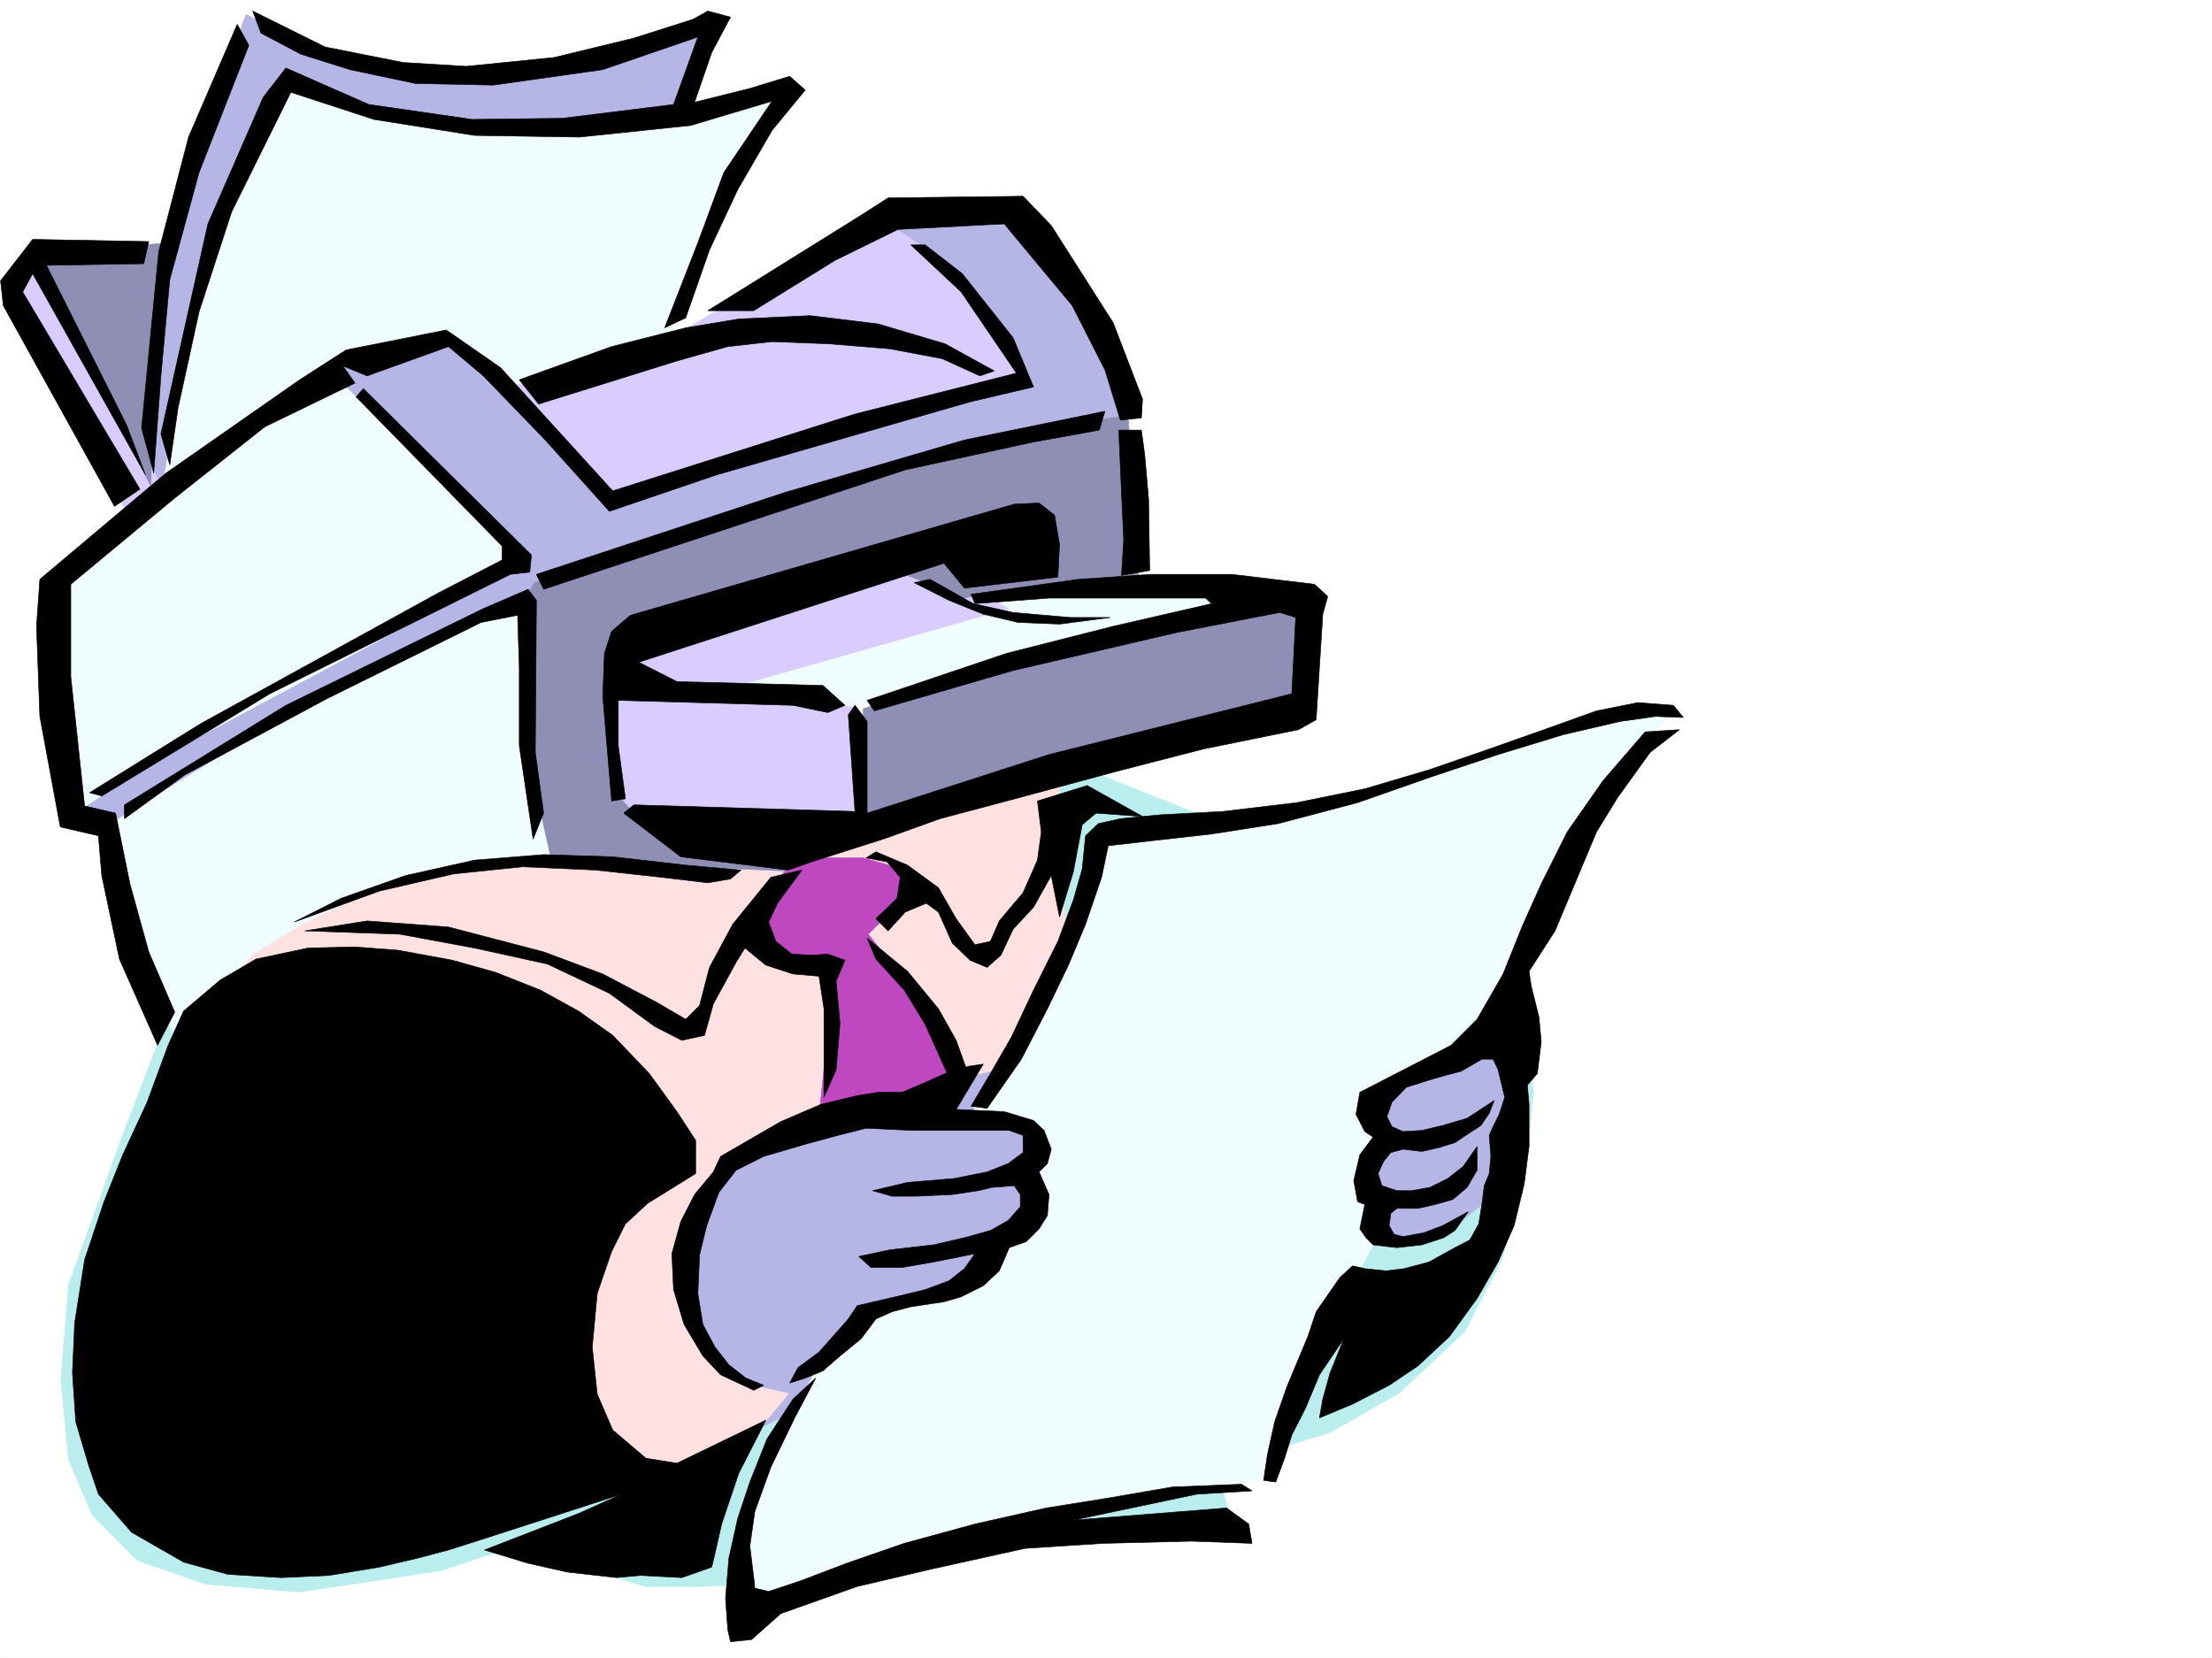 <svg xmlns="http://www.w3.org/2000/svg" width="2997.016" height="2246.297"><rect width="100%" height="100%" fill="#333333" stroke="none"/><defs><clipPath id="a"><path d="M0 0h2997v2244.137H0Zm0 0"/></clipPath></defs><path fill="#fff" d="M0 2246.297h2997.016V0H0Zm0 0"/><g clip-path="url(#a)" transform="translate(0 2.16)"><path fill="#fff" fill-rule="evenodd" stroke="#fff" stroke-linecap="square" stroke-linejoin="bevel" stroke-miterlimit="10" stroke-width=".743" d="M.742 2244.137h2995.531V-2.16H.743Zm0 0"/></g><path fill="#baeeee" fill-rule="evenodd" stroke="#baeeee" stroke-linecap="square" stroke-linejoin="bevel" stroke-miterlimit="10" stroke-width=".743" d="m294.46 1316.77-68.187 64.398-57.675 150.574-75.696 208.95-10.48 128.835 10.48 108.621 32.22 74.915 60.683 61.386 93.683 32.219 125.117 10.48 97.399-14.234 96.656-14.973 96.656-32.218 179.82 53.957h71.16l101.153-3.012 322.926-65.18 176.07-14.23 125.903 3.008-25.496-81.641 154.367-47.191 93.644-53.176 89.149-83.13 50.203-96.612 32.219-111.633 11.261-119.098-21.738-115.344-115.387-110.851-293.718-139.313-161.833-64.398-104.164-4.496-1000.218 158.043zm0 0"/><path fill="#b5b5e6" fill-rule="evenodd" stroke="#b5b5e6" stroke-linecap="square" stroke-linejoin="bevel" stroke-miterlimit="10" stroke-width=".743" d="m2059.71 1384.922-230.026 64.437-11.262 244.141 147.605-28.426 64.438-50.203zM968.04 1571.43l183.573-74.918 218.762-61.387 79.414 175.246-130.36 176.773-310.921 158.786-128.875-191.004zm0 0"/><path fill="#ffe1e1" fill-rule="evenodd" stroke="#ffe1e1" stroke-linecap="square" stroke-linejoin="bevel" stroke-miterlimit="10" stroke-width=".743" d="m282.457 1316.77 151.36-110.848 182.828-57.672 824.933-115.344-17.242 104.082 25.453 140.098-86.137 168.52-57.71 14.976-226.274 74.875-107.875 50.95-35.973 96.613v89.89l29.207 71.906 53.957 32.22 49.461 11.222-49.46 59.937-100.407 53.922-172.316-67.41-50.946-380.52zm0 0"/><path fill="#bf47bf" fill-rule="evenodd" stroke="#bf47bf" stroke-linecap="square" stroke-linejoin="bevel" stroke-miterlimit="10" stroke-width=".743" d="m1065.438 1176.715-61.426 97.36 57.672 28.464 68.933 6.723-21.742 212.004 203.828-46.454-49.46-100.37-86.919-108.618 65.18-64.398-32.219-27.723-39.687-11.223h-79.45zm0 0"/><path fill="#f0fdff" fill-rule="evenodd" stroke="#f0fdff" stroke-linecap="square" stroke-linejoin="bevel" stroke-miterlimit="10" stroke-width=".743" d="m1492.523 1126.512 240.508-18.73 265.215-85.395 176.105-57.672 93.645-6.727-89.93 132.59-86.136 139.313-50.95 140.8-81.68 71.16-86.917 29.208-21.742 154.289 21.742 39.726-77.926 143.809-50.95 111.594-14.976 57.671-6.761 23.97-179.04 32.96-176.105 43.438-351.394 89.89-11.22-89.89 43.438-119.098 61.426-107.875 57.71-68.152 139.356-38.946 47.192-57.671 45.707-39.688-2.969-53.918 13.488-35.973-17.242-21.738-79.414-20.957 118.356-194.758 35.972-139.312zM954.547 925.77l405.351-126.567 336.415-3.754-34.485 25.457-517.723 139.313zm0 0"/><path fill="#d9ccff" fill-rule="evenodd" stroke="#d9ccff" stroke-linecap="square" stroke-linejoin="bevel" stroke-miterlimit="10" stroke-width=".743" d="m1201.816 289.105-294.46 168.559 469.785 76.363 40.43-54.66-186.548-193.234zm0 0"/><path fill="#f0fdff" fill-rule="evenodd" stroke="#f0fdff" stroke-linecap="square" stroke-linejoin="bevel" stroke-miterlimit="10" stroke-width=".743" d="m376.14 77.145 337.16 76.402 219.509-4.496 135.636-29.211-25.492 36.715-71.16 136.304-59.941 164.805-230.77 86.883L243.516 702.59l-57.711-97.399 143.847-513.07Zm0 0"/><path fill="#b5b5e6" fill-rule="evenodd" stroke="#b5b5e6" stroke-linecap="square" stroke-linejoin="bevel" stroke-miterlimit="10" stroke-width=".743" d="m182.832 652.383 38.941-337.785L333.406 19.473l104.16 54.66 194.055 28.465 179.078-21.7 154.328-50.203-42.699 114.602-158.078 25.492-169.344-3.754-117.613-21.738-83.203-38.945-79.414 118.355L261.5 425.445l-43.477 241.172Zm0 0"/><path fill="#d9ccff" fill-rule="evenodd" stroke="#d9ccff" stroke-linecap="square" stroke-linejoin="bevel" stroke-miterlimit="10" stroke-width=".743" d="M46.45 346.777 5.98 393.23l165.59 301.852 50.203-32.219Zm0 0"/><path fill="#8f8fb5" fill-rule="evenodd" stroke="#8f8fb5" stroke-linecap="square" stroke-linejoin="bevel" stroke-miterlimit="10" stroke-width=".743" d="m50.203 343.805 179.078-14.973-21.738 158.043-3.012 172.273Zm0 0"/><path fill="#d9ccff" fill-rule="evenodd" stroke="#d9ccff" stroke-linecap="square" stroke-linejoin="bevel" stroke-miterlimit="10" stroke-width=".743" d="m849.645 878.578 394.87-122.07 122.11 68.152-379.86 107.875-129.617-6.765ZM691.562 523.55l280.231-68.894 140.094-7.508 110.886 14.977 64.438 20.996 61.426 21.7-194.055 78.667-351.39 111.594-118.356-115.348Zm122.11 412.7 348.418 21.738 7.508 161.055-340.914-6.766zm0 0"/><path fill="#8f8fb5" fill-rule="evenodd" stroke="#8f8fb5" stroke-linecap="square" stroke-linejoin="bevel" stroke-miterlimit="10" stroke-width=".743" d="m1169.598 960.219-3.012 158.824 264.473-79.414 329.691-79.41 11.965-135.559-57.672-14.234-361.91 89.89zm0 0"/><path fill="#8f8fb5" fill-rule="evenodd" stroke="#8f8fb5" stroke-linecap="square" stroke-linejoin="bevel" stroke-miterlimit="10" stroke-width=".743" d="m717.055 759.52 779.222-225.493 32.18 28.465 14.273 218.727-129.656 10.476-107.133 18.73-100.41-40.429-340.875 108.582-32.218 60.684-3.754 129.574 35.972 38.945 193.274 40.469 10.515 32.18-146.117-6.727H810.7l-110.886-4.496-35.973-262.164Zm0 0"/><path fill="#b5b5e6" fill-rule="evenodd" stroke="#b5b5e6" stroke-linecap="square" stroke-linejoin="bevel" stroke-miterlimit="10" stroke-width=".743" d="m451.8 493.598 154.329-35.934L832.438 673.38l555.925-161.05-43.441-68.153-78.668-100.371-67.45-44.18 77.927-10.52 122.109 7.508 119.14 196.985 6.762 68.894-182.832 29.246-294.46 81.64-222.516 79.376-101.153 35.973-49.46 82.382-505.723 258.41-68.188-24.71 3.754-75.657zm0 0"/><path fill="#f0fdff" fill-rule="evenodd" stroke="#f0fdff" stroke-linecap="square" stroke-linejoin="bevel" stroke-miterlimit="10" stroke-width=".743" d="m139.352 1122.758 333.445-205.2 233.738-100.367 6.766 100.368 10.48 147.527 22.48 100.367-110.886 8.25-119.137 27.723-101.152 47.195-71.164 42.695-104.16 115.344-64.438-104.12zM60.684 803.7 376.14 551.27l79.414-38.942L706.535 749l-25.453 29.207-448.047 239.684-137.12 86.918-28.466-244.961Zm0 0"/><path fill-rule="evenodd" stroke="#000" stroke-linecap="square" stroke-linejoin="bevel" stroke-miterlimit="10" stroke-width=".743" d="m342.398 14.977 98.18 48.68 105.61 20.995 85.433 5.239 119.137-12.004L858.637 51.69l80.195-25.496 20.211-11.218 30.734 8.25-25.492 47.937-23.226 67.406 74.914-18.73 53.96-16.461 20.997 18.691-44.965 54.7-46.453 80.156-38.239 81.64-32.218 92.122-28.465 13.488 44.965-115.344 35.23-95.133 65.18-96.613-110.145 32.922-150.613 15.758-142.363-2.27-136.344-21.7-112.41-36.714-80.156 161.793-44.223 135.562-28.465 130.32-11.223 77.145-12-41.918 63.692-284.644 74.918-171.496 30.73-39.723 112.375 49.461 140.133 20.215 122.11-1.527 150.613-18.688 32.96-91.418-128.87 44.223-148.348 20.957-105.648-2.227-88.407-18.73-66.703-20.996-53.918-28.465Zm0 0"/><path fill-rule="evenodd" stroke="#000" stroke-linecap="square" stroke-linejoin="bevel" stroke-miterlimit="10" stroke-width=".743" d="m337.16 61.426-67.45 172.273-39.687 145.297-12 130.32-9.738 131.844-16.46-61.426 23.226-238.937 40.43-155.031L321.44 32.96zm0 0"/><path fill-rule="evenodd" stroke="#000" stroke-linecap="square" stroke-linejoin="bevel" stroke-miterlimit="10" stroke-width=".743" d="m201.559 327.305-157.336-2.969L.743 380.48l3.753 33.708L155.11 686.086l34.45-23.223L30.734 395.496l13.489-24.75 152.84 272.645-25.493-67.41L62.95 359.522l131.847-2.226ZM53.957 784.973 224.785 641.16l181.309-126.605 62.949-40.43 135.598-26.977 73.43 50.946 152.1 167.035 328.165-104.121 218.805-55.406-74.954-110.106-68.152-63.691h19.473l50.203 38.941 68.934 86.918 27.722 66.629-86.176 20.254-343.144 98.844-145.371 49.46-86.922-96.656-83.906-86.879-47.196-39.687-110.144 39.687-32.961-13.488 16.46 23.223-122.109 59.199-122.148 96.617L95.914 791.695v125.082l18.727 175.285 41.953 9.739 19.472 95.87 25.493 92.122 35.191 81.64-23.227 44.965-51.687-116.87-23.969-113.079-4.496-53.957-51.691-11.965-27.723-149.793-4.496-122.109Zm0 0"/><path fill-rule="evenodd" stroke="#000" stroke-linecap="square" stroke-linejoin="bevel" stroke-miterlimit="10" stroke-width=".743" d="m492.27 526.559 227.757 225.453-2.23 23.222-26.235 2.973-325.937 161.797-227.758 138.57-16.5-4.496 150.613-93.605 321.442-176.774 86.918-44.965v-18.726L482.53 537.78Zm-323.672 564.019 218.765-134.855L654.848 824.66l60.683-26.2 11.258 14.977-1.523 205.977 11.261 82.387-14.234 35.187-18.727-126.566V904.07l-2.27-70.418-49.46 9.735-209.027 103.379-192.57 103.343-81.641 59.196zm534.968-576.023 125.118-44.926 100.37-25.453L1001 432.172l96.656-4.496 92.157 11.262 90.671 26.937 66.668 36.715-19.472 6.726-50.95-23.226-71.199-13.45-82.383-6.765-77.183-2.969-59.942 6.723-68.933 19.473-187.328 58.414zm0 0"/><path fill-rule="evenodd" stroke="#000" stroke-linecap="square" stroke-linejoin="bevel" stroke-miterlimit="10" stroke-width=".743" d="m959.043 420.95 204.535-127.348 39.723-25.454 182.832-2.27 38.203 39.727 83.906 131.805 39.727 103.383-1.524 25.453-28.465 3.012-20.957-68.153-44.222-86.917-92.16-110.848-143.848 7.504-85.434 41.957-110.144 68.148zm0 0"/><path fill-rule="evenodd" stroke="#000" stroke-linecap="square" stroke-linejoin="bevel" stroke-miterlimit="10" stroke-width=".743" d="m726.79 778.207 336.417-110.848 243.477-71.164 190.34-38.941-7.508 25.492-90.676 16.461-172.313 37.457-490 161.797zm101.894 307.133-12-141.582 2.265-58.418 9.735-29.95 25.457-21.738 519.988-150.535 33.707-1.527 20.996 16.5 6.723 39.687-2.227 44.184-126.644 14.976-27.723-33.707-413.563 134.075 51.692 26.238 197.808 5.238 29.95 26.942-23.227 9.773-47.191-9.773-236.75-6.727v61.426l9.734 71.906zm687.066-502.594 3.754 84.613 2.973 63.696-2.973 48.675 38.2-6.761-1.485-96.617-5.278-60.645-4.496-32.96zm0 0"/><path fill-rule="evenodd" stroke="#000" stroke-linecap="square" stroke-linejoin="bevel" stroke-miterlimit="10" stroke-width=".743" d="m1315.676 805.188 145.375-20.215 98.883-6.766h108.66l112.37 13.488 17.99 16.5-6.727 23.969-8.993 143.066-23.968 13.454-128.875 26.234-119.137 30.695-122.148 32.961-115.383 30.73-77.145 27.684-96.656 30.735-32.219 11.218-145.375-17.984-77.18-59.156 13.489-11.223 299.699 8.953-8.992-131.062 8.992-12.746 16.5 21.738v124.34l246.488-79.414 328.95-82.383 5.238-103.344-21.738-6.762-138.61 26.977-222.52 51.691-188.07 54.664-9.738-14.234 188.816-63.656 144.59-36.715 133.371-30.691-8.25-7.508h-212.039l-100.41 7.508zm0 0"/><path fill-rule="evenodd" stroke="#000" stroke-linecap="square" stroke-linejoin="bevel" stroke-miterlimit="10" stroke-width=".743" d="m1260.23 784.973 58.457 32.96 53.958 11.965 77.144 6.762h54.7l-68.934 8.996-56.184-2.27-47.195-11.222-46.45-18.727-47.195-23.968zm-256.218 393.968-74.957-6.722-98.883-11.262-93.645-2.973-93.683 7.47-93.645 20.995-86.918 30.695-63.695 32.22 115.383-41.958 100.41-23.222 93.683-9.739 98.883 4.496 89.149 9.739 62.949 7.507 30.734-5.242zm0 0"/><path fill-rule="evenodd" stroke="#000" stroke-linecap="square" stroke-linejoin="bevel" stroke-miterlimit="10" stroke-width=".743" d="m1044.477 1188.68-51.727 63.656-31.477 58.453-13.449 51.652-18.77 18.727-39.687-23.227-72.683-38.199-80.157-29.949-128.875-33.707-110.144-8.25-84.653 13.492 128.836 4.496 101.153 18.727 98.922 21.742 83.91 39.687 61.426 44.926 36.714 18.727 30.73-6.727 12.005-42.695 30.695-56.188 12.004-19.472 28.465 23.226 36.715 11.965 35.226 3.012 6.727 44.183v119.84l16.5-37.418 5.238-62.953-5.238-56.93 11.965-28.425-23.227-8.25-21.7 1.488-26.98-1.488-21.738-17.242-9.734-26.196 11.965-25.492 33-44.93zm142.323-34.45 42.74 17.989 41.952 30.691 23.969 41.957 25.453 35.188 20.996-4.496 12.004-27.723 32.219-38.2 19.472-44.183 5.239-38.2-5.239-41.913 67.41-21 74.954 41.957-62.95-4.496-18.73 15.715-12.004 63.695-18.73 61.387-11.22-56.149-23.968 42.7-27.723 29.949-16.5 35.191-18.73 16.5-23.223-9.738-23.968-23.223-18.73-41.957-16.5-12-28.466 12-23.226 25.457-16.5-16.46 28.504-27.724 4.496-28.464-17.985-20.957-28.503-5.243zm-11.964 116.833 54.703 44.964 41.953 50.91 23.969 42.696 13.488 37.457-25.492 7.508-29.95-66.664-28.464-46.453-38.242-41.954zm0 0"/><path fill-rule="evenodd" stroke="#000" stroke-linecap="square" stroke-linejoin="bevel" stroke-miterlimit="10" stroke-width=".743" d="m976.29 1566.934 81.64-47.196 53.957-23.226 49.46-11.961 28.466-4.5h32.218l28.465-12.004 29.988-13.45 31.477-9.734 20.215-3.011-36.715 61.425 65.18 2.973 39.726 12.004 14.23 13.488 9.739 25.453-5.242 19.473-11.258 11.223 13.488 30.73-2.23 28.465-11.258 17.988-17.207 17.203-23.223 8.25-13.492 31.438-21.738 20.254-29.989 14.972-23.226 6.727-44.926 6.766-25.492 6.722-21.742 9.738-20.215 26.977-28.465 23.188-23.223 20.253-23.968 9.739-20.996 6.722 11.218-20.957 28.504-20.996 23.227-26.199 16.46-18.727 12.005-17.988 51.691-11.965 40.469-9.734 32.219-12.004 20.957-16.46 14.23-20.216L1264.73 1710l-42.699 7.469h-41.953l-16.5-14.977 41.953-8.992 59.2-6.727 41.953-9.734 35.226-9.738 23.969-13.489 16.5-18.73v-16.46l-8.25-12-29.95 2.265-18.769 4.496-35.187 5.238-49.461 2.23h-32.219l-26.238-7.468 47.234-11.262 62.91-5.238 44.965-8.992 28.465-11.223 20.254-14.977v-23.222l-18.727-6.727h-130.398l-63.696-3.012-38.199 9.739-44.183 12.004-56.227 16.46-37.457 18.727-23.226 29.953-16.461 44.965-9.735 39.684-2.27 52.433 6.766 41.957 16.461 30.692 18.727 23.968 23.226 17.989 23.97 9.734-13.49 6.727-44.925-20.961-23.969-25.492-25.492-42.657-14.234-47.195-2.266-48.68 12-43.48 18.73-36.676 25.493-30.73zm0 0"/><path fill-rule="evenodd" stroke="#000" stroke-linecap="square" stroke-linejoin="bevel" stroke-miterlimit="10" stroke-width=".743" d="m942.543 1590.156-65.18 40.43-29.949 27.723-18.73 37.457-19.508 56.93-6.727 72.648 6.727 63.656 20.996 48.68 44.965 38.199 41.953 6.766 120.625-58.418-36.715 71.906-23.227 68.894-8.992 39.688-4.496 18.726-40.469 14.235-56.187-2.973-32.219 2.973-66.664-7.469-53.215-12.004-59.199-17.984 127.387-49.422 58.457-26.2-180.606 58.415-53.918 17.207-42.695 11.258-50.988 11.964-68.153 11.262-65.18 2.973-71.94-4.496-59.942-16.461-70.418-40.469-44.965-51.652-13.492-39.727-17.242-58.414-4.496-65.922 3.011-68.152 13.489-85.395 26.238-78.629 25.453-63.656 32.961-71.16 28.465-77.145 20.996-46.453 49.46-41.953 48.68-28.465 70.458-14.976 63.656-1.485 58.453 4.497 73.43 13.488 58.457 16.465 60.683 23.965 51.688 28.464 46.453 32.961 49.46 51.692 37.458 51.652 25.453 38.98zm545.484-474.125-17.242 16.461-4.496 44.965-12.004 41.953-20.957 56.149-32.96 65.922-29.993 63.656-28.465 49.46-26.234 44.184 21.738 2.973 46.453-66.629 35.227-68.187 28.465-59.16 23.226-55.442 21.738-63.656 8.996-42.7 58.415-6.722 80.195-8.992 91.414-14.235 107.879-28.465 100.406-35.191 89.89-29.988 88.407-26.942 77.184-17.984 47.976-6.727 37.457 1.489-13.488-16.5-47.977-3.715-56.187 11.222-58.453 20.958-86.883 30.73-80.192 27.723-88.406 26.195-92.16 18.73-100.406 11.965-84.653 4.496-53.957 5.278zm0 0"/><path fill-rule="evenodd" stroke="#000" stroke-linecap="square" stroke-linejoin="bevel" stroke-miterlimit="10" stroke-width=".743" d="m2229.012 991.695-56.93 65.922-48.68 69.637-35.226 70.418-25.496 56.93-26.196 65.14-35.23 61.426-35.227 35.23-123.597 63.653-5.278 29.953 12.004 23.223 11.223 7.507-17.95 23.97-8.25 35.19 5.243 28.465 9.734 3.754-6.726 32.961 8.21 11.965 9.739 9.734 32.219 3.754 33.742-3.754 29.949-9.734 15.016-9.738 17.945-25.453-34.445 18.73-25.493 9.734-28.464 5.239-11.965-3.008-6.766-11.965 2.27-16.5 8.21-6.726h28.505l23.222-5.239 23.969-6.765 19.473-16.461 13.488-23.227v-32.219l-18.727 26.98-20.996 16.462-23.968 12.004-25.458 4.496h-19.507l-20.215-6.762-5.242-16.465 7.507-16.5 9.739-11.965 16.46-4.496 25.493 3.012 23.226-5.238 21.739-6.766 17.945-11.965 17.246-11.261 11.258-16.461 6.727-17.243-36.715 23.97-32.961 9.734-28.465 6.765-25.492 1.485-14.977-6.723-6.726-13.488 6.726-19.473 19.473-20.215 30.73-9.777 23.227-6.723 20.215-5.242 28.465-16.461h15.015l6.723 14.234 4.496 18.688 4.5 18.73-7.469 23.227-8.25 16.5-5.242 11.965 2.23 28.465-2.23 23.222-6.762 16.465-3.011 23.965-4.457 27.723-12.004 21.742-20.215 10.476-35.23 19.473-33.704 8.992-24.75 2.973-28.465-2.973-16.5-3.754-17.203 15.719-32.219 46.45-11.261 33.706-9.735 23.223-18.73 44.926-16.461 47.195-9.774 44.184-5.242 35.23 16.5 2.227 11.965-32.22 9.777-31.437 18.727-36.714 18.73-44.926 32.961-48.68-18.73 46.414-9.734 35.227-4.496 25.457 44.925-18.73 49.461-25.454 38.985-26.238 42.695-39.684 37.457-51.691 28.465-49.422 21.742-49.422 13.488-55.445 6.727-51.692v-56.93l-2.23-26.195 13.488-15.718 5.242-42.696-3.012-33.707-10.48-41.953-3.008-20.215 35.226-54.699 56.188-134.074 28.465-46.414 44.222-61.426 39.727-30.73zM1074.43 1895.762l-35.23 53.922-23.227 58.414-16.461 49.422-12.004 53.957-4.496 53.921 3.011 42.696 3.754 16.46 28.465-2.972 39.688-35.227 103.418-36.675 98.883-23.227 128.875-28.465 105.648-6.765 119.137-2.97 82.422 2.97-4.497-26.196-29.988-21.738-207.543 16.5 167.113-35.191 74.915-4.496-14.231-8.993-93.684 3.754-86.878 14.973-83.95 13.453-96.656 21.738-95.871 26.196-77.926 26.98-62.953 23.969-42.695 14.23-18.73-4.496-1.524-14.23-5.242-42.7 6.765-47.19 21.739-59.903 32.218-66.664 28.465-53.918zm0 0"/></svg>
